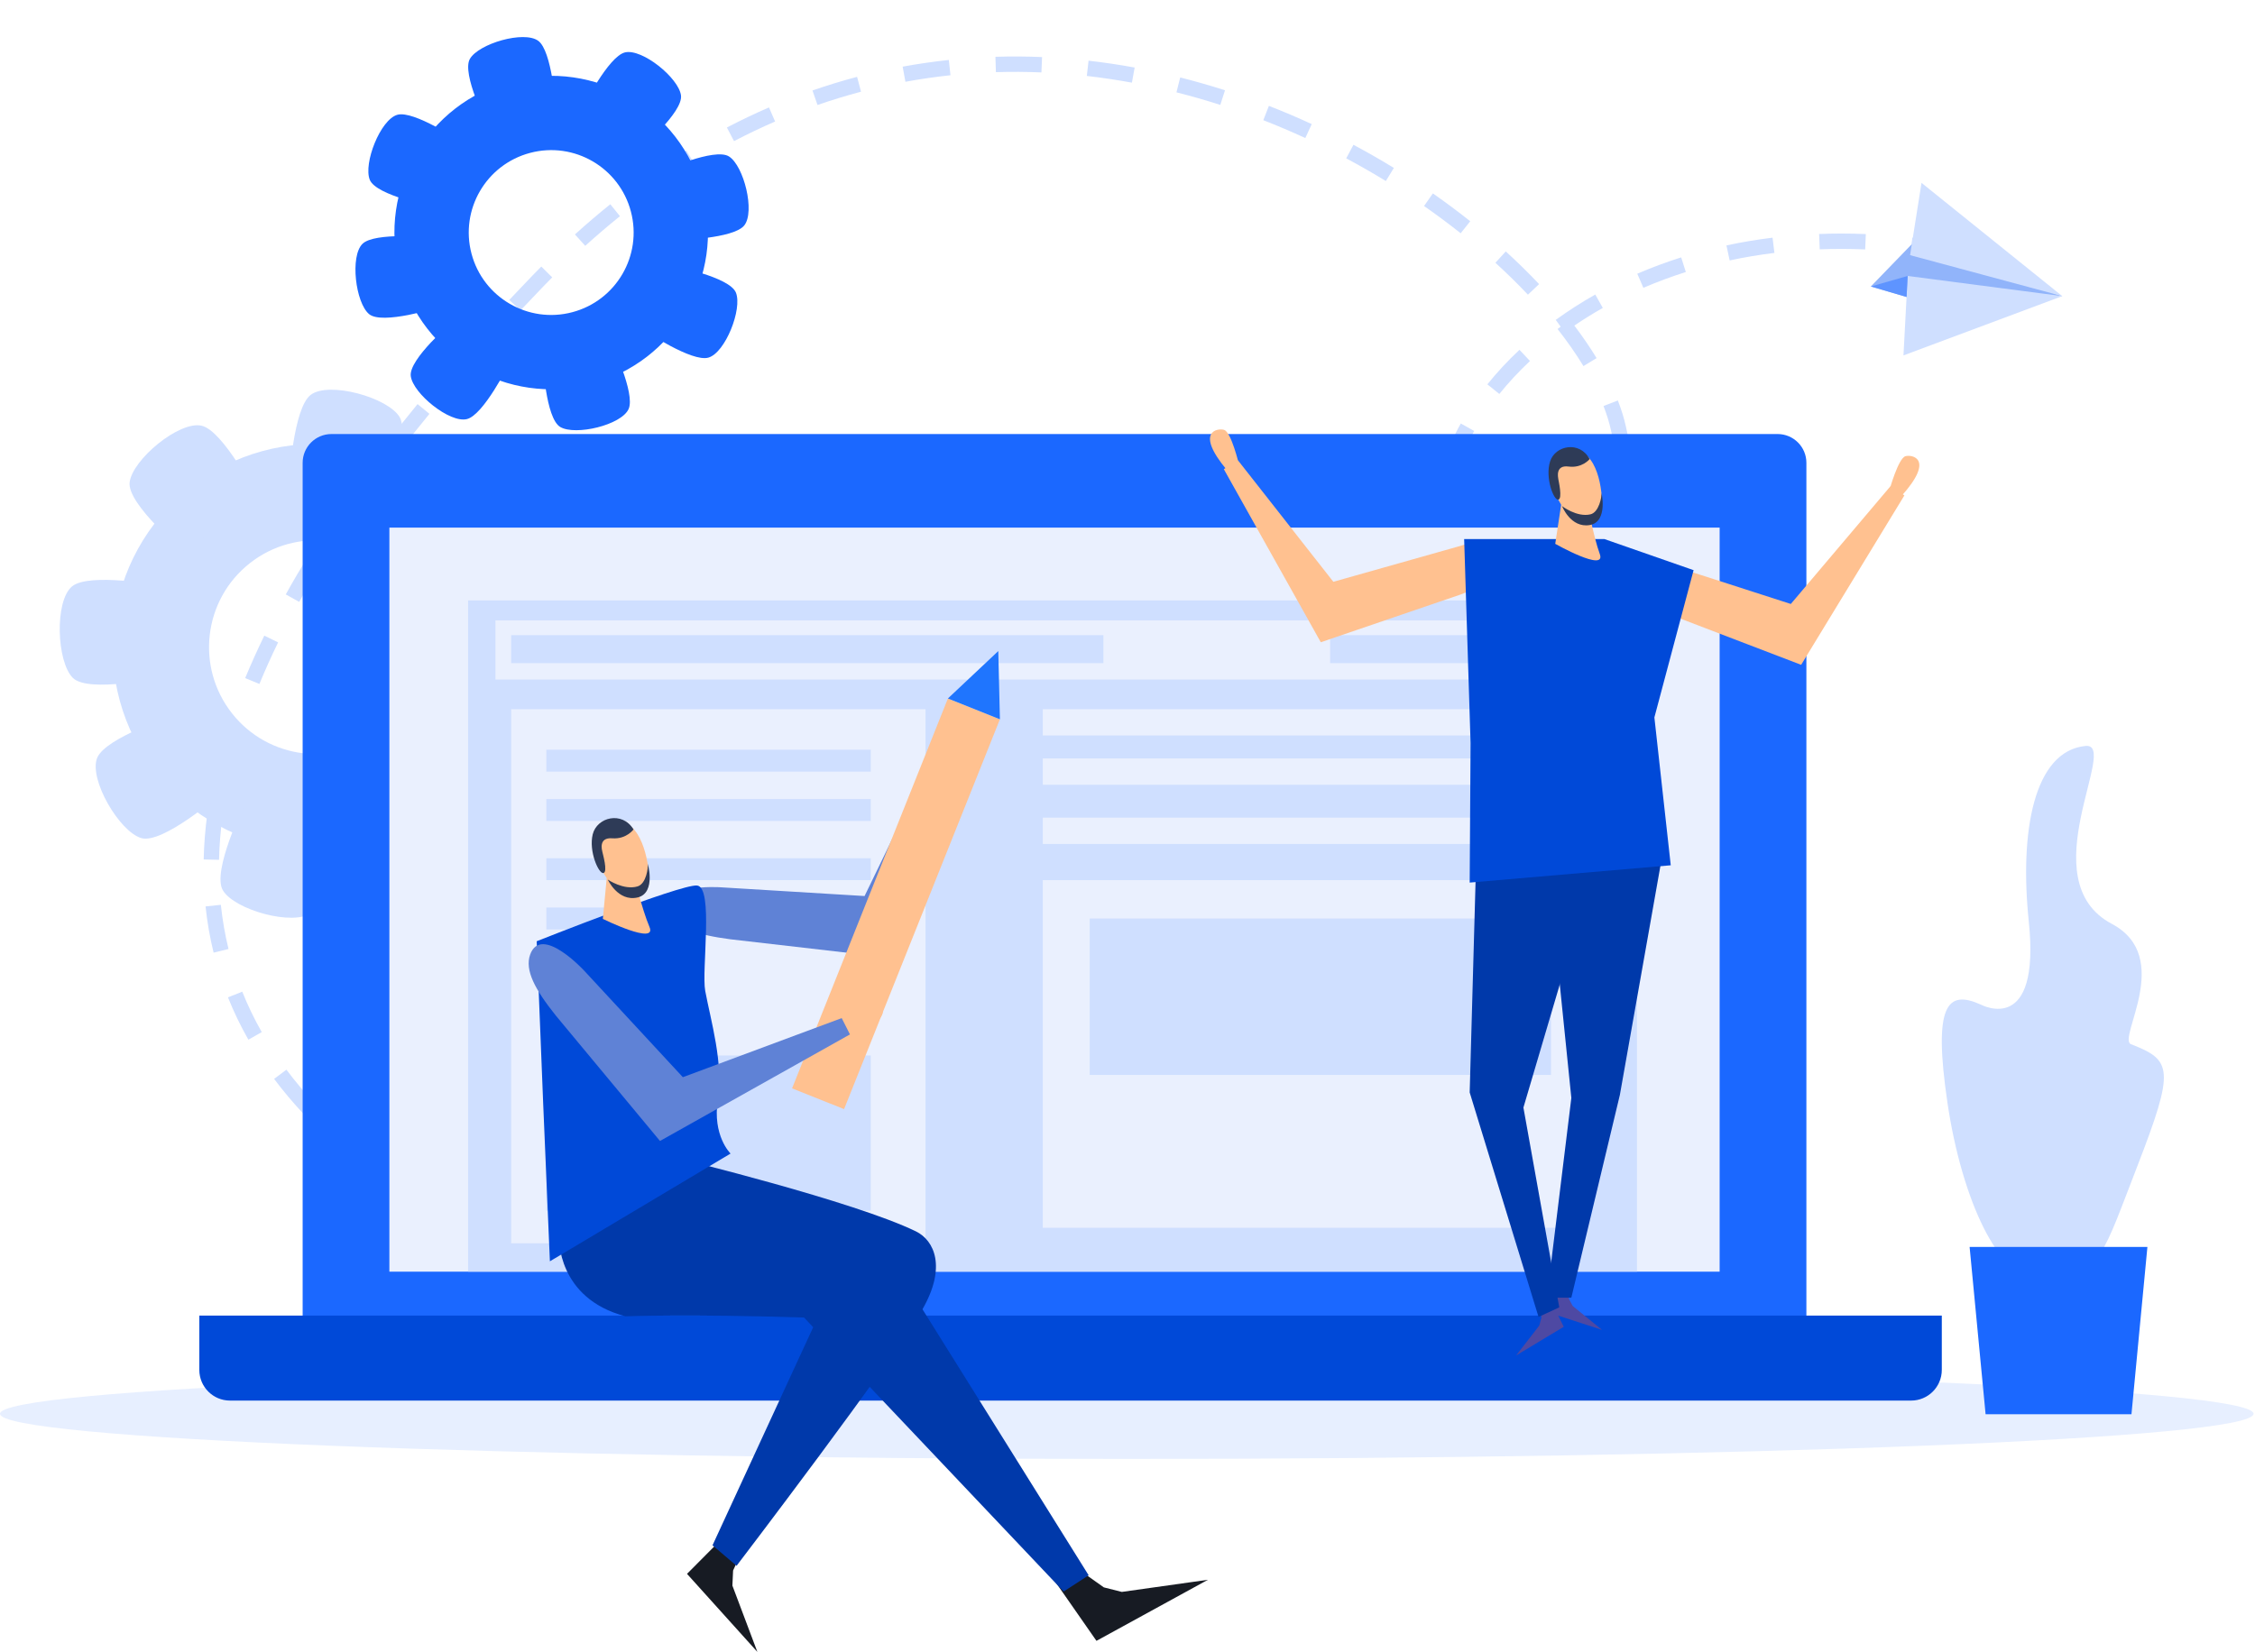<svg width="232" height="170" viewBox="0 0 232 170" fill="none" xmlns="http://www.w3.org/2000/svg">
<path d="M107.144 7.452C105.595 7.387 104.033 7.376 102.46 7.425L102.412 5.844C104.022 5.796 105.623 5.804 107.211 5.872L107.144 7.452ZM93.152 8.415L92.867 6.859C94.434 6.571 96.032 6.339 97.618 6.171L97.786 7.743C96.24 7.909 94.68 8.133 93.152 8.415ZM116.454 8.505C114.909 8.223 113.349 7.991 111.815 7.815L111.994 6.245C113.564 6.424 115.159 6.661 116.737 6.95L116.454 8.505ZM125.547 10.796C124.056 10.317 122.538 9.882 121.036 9.504L121.422 7.97C122.957 8.358 124.507 8.802 126.031 9.29L125.547 10.796ZM84.108 10.805L83.589 9.313C85.097 8.786 86.642 8.315 88.179 7.909L88.584 9.438C87.085 9.834 85.578 10.294 84.108 10.805ZM134.294 14.206C132.877 13.553 131.423 12.933 129.973 12.369L130.547 10.895C132.027 11.472 133.511 12.103 134.956 12.771L134.294 14.206ZM75.517 14.524L74.785 13.121C76.204 12.382 77.661 11.686 79.116 11.055L79.745 12.506C78.324 13.121 76.902 13.801 75.517 14.524ZM142.579 18.63C141.255 17.819 139.883 17.033 138.503 16.296L139.246 14.902C140.655 15.653 142.056 16.454 143.406 17.281L142.579 18.63ZM67.526 19.419L66.614 18.129C67.928 17.198 69.273 16.311 70.614 15.489L71.44 16.836C70.13 17.64 68.813 18.51 67.526 19.419ZM150.279 24.006C149.066 23.043 147.798 22.099 146.511 21.201L147.417 19.904C148.731 20.82 150.024 21.785 151.262 22.768L150.279 24.006ZM60.211 25.298L59.151 24.126C60.348 23.041 61.574 21.996 62.791 21.018L63.782 22.249C62.589 23.209 61.387 24.235 60.211 25.298ZM191.896 25.668C190.297 25.603 188.738 25.601 187.217 25.658L187.157 24.079C188.717 24.019 190.319 24.018 191.96 24.088L191.896 25.668ZM199.652 26.458C198.609 26.291 197.58 26.148 196.566 26.031L196.745 24.461C197.784 24.58 198.837 24.725 199.904 24.896L199.652 26.458ZM177.952 26.801L177.62 25.255C179.171 24.923 180.768 24.654 182.365 24.46L182.556 26.028C181.005 26.218 179.455 26.477 177.952 26.801ZM169.074 29.62L168.448 28.169C169.904 27.54 171.425 26.975 172.965 26.487L173.442 27.994C171.951 28.466 170.482 29.013 169.074 29.62ZM157.196 30.326C156.156 29.222 155.03 28.117 153.852 27.043L154.918 25.875C156.124 26.975 157.279 28.107 158.347 29.239L157.196 30.326ZM53.546 31.95L52.392 30.868C53.159 30.051 53.945 29.227 54.743 28.398C55.059 28.071 55.374 27.748 55.69 27.431L56.813 28.544C56.501 28.857 56.191 29.173 55.882 29.496C55.086 30.319 54.308 31.137 53.546 31.95ZM162.91 37.675C162.15 36.426 161.255 35.142 160.249 33.861L160.564 33.616L160.058 32.92C161.342 31.987 162.71 31.11 164.125 30.311L164.901 31.689C163.896 32.256 162.914 32.865 161.973 33.507C162.824 34.63 163.592 35.752 164.261 36.854L162.91 37.675ZM47.222 38.973L46.023 37.94C47.037 36.764 48.085 35.573 49.171 34.37L50.346 35.429C49.269 36.623 48.227 37.804 47.222 38.973ZM154.255 40.543L153.024 39.553C154.012 38.323 155.122 37.128 156.327 36L157.408 37.153C156.259 38.231 155.198 39.371 154.255 40.543ZM166.131 46.218C166.017 45.59 165.888 44.938 165.739 44.268C165.564 43.474 165.307 42.639 164.974 41.784L166.449 41.212C166.81 42.141 167.091 43.055 167.284 43.926C167.436 44.619 167.57 45.289 167.687 45.936L166.131 46.218ZM41.242 46.281L39.991 45.313C40.94 44.086 41.928 42.845 42.959 41.586L44.183 42.589C43.161 43.835 42.181 45.065 41.242 46.281ZM149.863 48.543L148.35 48.086C148.799 46.597 149.452 45.081 150.29 43.582L151.67 44.353C150.889 45.753 150.281 47.163 149.863 48.543ZM35.713 53.919L34.4 53.038C35.264 51.753 36.174 50.45 37.133 49.128L38.413 50.056C37.465 51.362 36.565 52.65 35.713 53.919ZM167.992 55.647L166.436 55.367C166.617 54.368 166.707 53.255 166.707 52.06C166.707 51.661 166.697 51.248 166.677 50.822L168.256 50.746C168.278 51.198 168.288 51.636 168.288 52.058C168.288 53.348 168.188 54.555 167.992 55.647ZM148.774 57.921C148.032 56.462 147.642 54.806 147.613 52.997L149.194 52.974C149.22 54.539 149.552 55.962 150.182 57.205L148.774 57.921ZM30.784 61.94L29.401 61.172C30.155 59.81 30.968 58.424 31.814 57.05L33.161 57.878C32.326 59.233 31.526 60.599 30.784 61.94ZM161.957 63.366L161.494 61.855C162.874 61.431 164.005 60.614 164.852 59.425L166.139 60.342C165.086 61.822 163.677 62.838 161.957 63.366ZM156.88 63.54C155.237 63.216 153.628 62.569 152.228 61.67L153.084 60.34C154.3 61.121 155.758 61.706 157.185 61.987L156.88 63.54ZM26.688 70.388L25.225 69.784C25.815 68.356 26.476 66.887 27.191 65.415L28.613 66.108C27.912 67.55 27.265 68.989 26.688 70.388ZM23.774 79.271L22.235 78.902C22.597 77.386 23.042 75.83 23.554 74.281L25.054 74.776C24.556 76.284 24.125 77.797 23.774 79.271ZM22.536 88.484L20.955 88.449C20.989 86.884 21.121 85.265 21.342 83.636L22.909 83.85C22.695 85.418 22.569 86.979 22.536 88.484ZM21.976 98.038C21.596 96.495 21.318 94.895 21.148 93.282L22.721 93.117C22.884 94.658 23.149 96.187 23.511 97.662L21.976 98.038ZM25.554 106.996C24.752 105.582 24.044 104.116 23.454 102.64L24.923 102.053C25.488 103.465 26.161 104.864 26.93 106.214L25.554 106.996ZM31.309 114.722C30.188 113.53 29.143 112.288 28.201 111.031L29.467 110.082C30.373 111.293 31.381 112.49 32.46 113.639L31.309 114.722ZM38.54 121.077C37.219 120.106 35.955 119.093 34.783 118.067L35.823 116.876C36.963 117.874 38.192 118.857 39.477 119.803L38.54 121.077ZM46.654 126.195C45.228 125.419 43.837 124.606 42.515 123.776L43.356 122.438C44.649 123.249 46.012 124.046 47.41 124.805L46.654 126.195ZM55.307 130.309C53.802 129.683 52.329 129.03 50.929 128.364L51.608 126.937C52.983 127.59 54.433 128.233 55.915 128.848L55.307 130.309ZM64.296 133.596C62.826 133.125 61.311 132.61 59.768 132.048L60.31 130.562C61.833 131.117 63.327 131.626 64.778 132.091L64.296 133.596ZM73.513 136.172C72.08 135.827 70.524 135.429 68.88 134.969L69.305 133.446C70.93 133.9 72.466 134.294 73.881 134.633L73.513 136.172ZM82.949 138.041C82.874 138.031 81.118 137.793 78.188 137.204L78.499 135.653C81.374 136.232 83.141 136.471 83.159 136.474L82.949 138.041Z" fill="#CFDFFF"/>
<path d="M231.852 145.494C231.852 148.06 179.949 150.14 115.924 150.14C51.902 150.14 0 148.06 0 145.494C0 142.928 51.902 140.847 115.924 140.847C179.949 140.847 231.852 142.928 231.852 145.494Z" fill="#E7EFFF"/>
<path d="M39.308 75.242C34.536 78.999 27.622 78.178 23.865 73.405C20.107 68.633 20.929 61.717 25.701 57.961C30.473 54.202 37.388 55.026 41.145 59.798C44.902 64.57 44.081 71.484 39.308 75.242ZM19.566 50.172C10.492 57.315 8.927 70.464 16.073 79.538C23.218 88.614 36.368 90.177 45.443 83.032C54.517 75.887 56.082 62.739 48.935 53.664C41.79 44.589 28.64 43.025 19.566 50.172Z" fill="#CFDFFF"/>
<path d="M26.39 50.982L18.986 56.813C18.986 56.813 13.068 51.907 13.336 49.641C13.615 47.299 18.445 43.285 20.742 43.81C22.967 44.316 26.39 50.982 26.39 50.982Z" fill="#CFDFFF"/>
<path d="M45.694 76.923L38.288 82.756C38.288 82.756 41.67 89.66 43.937 89.931C46.276 90.209 51.312 86.455 51.345 84.098C51.372 81.816 45.694 76.923 45.694 76.923Z" fill="#CFDFFF"/>
<path d="M16.549 60.261L16.633 69.688C16.633 69.688 9.129 71.368 7.502 69.767C5.82 68.118 5.6 61.839 7.418 60.342C9.183 58.892 16.549 60.261 16.549 60.261Z" fill="#CFDFFF"/>
<path d="M18.001 73.589L22.545 81.847C22.545 81.847 16.736 86.884 14.545 86.252C12.281 85.594 9.109 80.171 9.999 77.99C10.864 75.878 18.001 73.589 18.001 73.589Z" fill="#CFDFFF"/>
<path d="M48.361 60.845L42.837 53.206C42.837 53.206 47.98 47.492 50.233 47.854C52.559 48.227 56.376 53.217 55.759 55.491C55.162 57.695 48.361 60.845 48.361 60.845Z" fill="#CFDFFF"/>
<path d="M29.755 49.491L38.895 51.782C38.895 51.782 42.29 44.882 41.117 42.923C39.904 40.902 33.855 39.213 31.974 40.63C30.15 42.004 29.755 49.491 29.755 49.491Z" fill="#CFDFFF"/>
<path d="M34.294 85.062L25.151 82.775C25.151 82.775 21.759 89.671 22.933 91.629C24.142 93.649 30.193 95.34 32.075 93.921C33.898 92.547 34.294 85.062 34.294 85.062Z" fill="#CFDFFF"/>
<path d="M49.252 73.661L49.169 64.236C49.169 64.236 56.673 62.554 58.299 64.156C59.98 65.808 60.203 72.083 58.383 73.579C56.618 75.03 49.252 73.661 49.252 73.661Z" fill="#CFDFFF"/>
<path d="M110.308 49.899L101.165 47.606C101.165 47.606 97.772 54.506 98.945 56.464C100.156 58.484 106.205 60.173 108.088 58.756C109.911 57.382 110.308 49.899 110.308 49.899Z" fill="#CFDFFF"/>
<path d="M58.874 32.131C54.346 33.328 49.704 30.626 48.508 26.098C47.313 21.568 50.015 16.929 54.545 15.732C59.074 14.535 63.714 17.239 64.909 21.769C66.103 26.297 63.403 30.936 58.874 32.131ZM52.593 8.34C43.98 10.615 38.842 19.438 41.117 28.05C43.389 36.663 52.213 41.798 60.827 39.525C69.436 37.252 74.576 28.427 72.301 19.816C70.028 11.204 61.203 6.068 52.593 8.34Z" fill="#1B68FF"/>
<path d="M57.173 11.006L50.145 12.864C50.145 12.864 47.46 7.575 48.347 6.054C49.261 4.484 53.911 3.123 55.374 4.2C56.795 5.238 57.173 11.006 57.173 11.006Z" fill="#1B68FF"/>
<path d="M62.876 35.279L55.848 37.136C55.848 37.136 56.125 43.058 57.646 43.945C59.216 44.859 63.929 43.748 64.674 42.089C65.393 40.483 62.876 35.279 62.876 35.279Z" fill="#1B68FF"/>
<path d="M47.364 14.556L44.534 21.249C44.534 21.249 38.709 20.139 38.046 18.507C37.365 16.825 39.131 12.314 40.878 11.813C42.57 11.327 47.364 14.556 47.364 14.556Z" fill="#1B68FF"/>
<path d="M44.303 24.428L44.987 31.666C44.987 31.666 39.333 33.45 37.977 32.329C36.578 31.17 35.994 26.362 37.294 25.092C38.554 23.862 44.303 24.428 44.303 24.428Z" fill="#1B68FF"/>
<path d="M69.695 24.719L68.127 17.621C68.127 17.621 73.52 15.155 75.002 16.102C76.534 17.081 77.702 21.781 76.57 23.201C75.471 24.575 69.695 24.719 69.695 24.719Z" fill="#1B68FF"/>
<path d="M60.008 10.981L65.776 15.406C65.776 15.406 70.292 11.568 70.062 9.819C69.825 8.016 66.062 4.97 64.298 5.393C62.585 5.808 60.008 10.981 60.008 10.981Z" fill="#1B68FF"/>
<path d="M52.316 37.545L46.548 33.12C46.548 33.12 42.031 36.962 42.261 38.706C42.5 40.508 46.265 43.558 48.029 43.131C49.742 42.719 52.316 37.545 52.316 37.545Z" fill="#1B68FF"/>
<path d="M66.394 34.062L69.226 27.367C69.226 27.367 75.051 28.479 75.712 30.111C76.393 31.793 74.627 36.302 72.88 36.803C71.185 37.291 66.394 34.062 66.394 34.062Z" fill="#1B68FF"/>
<path d="M185.846 136.798C185.846 138.435 184.521 139.761 182.882 139.761H34.103C32.465 139.761 31.137 138.435 31.137 136.798V47.626C31.137 45.995 32.465 44.667 34.103 44.667H182.882C184.521 44.667 185.846 45.995 185.846 47.626V136.798Z" fill="#1B68FF"/>
<path d="M176.921 130.869H40.06V54.297H176.921V130.869Z" fill="#EAF0FE"/>
<path d="M23.666 144.136H196.62C198.36 144.136 199.777 142.724 199.777 140.977V135.386H20.507V140.977C20.507 142.724 21.919 144.136 23.666 144.136Z" fill="#0049D8"/>
<path d="M168.417 130.869H48.161V61.792H168.417V130.869Z" fill="#CFDFFF"/>
<path d="M163.192 69.933H50.977V63.843H163.192V69.933Z" fill="#EAF0FE"/>
<path d="M95.221 127.946H52.588V72.981H95.221V127.946Z" fill="#EAF0FE"/>
<path d="M89.588 124.59H56.207V108.623H89.588V124.59Z" fill="#CFDFFF"/>
<path d="M89.588 79.408H56.207V77.153H89.588V79.408Z" fill="#CFDFFF"/>
<path d="M89.588 84.486H56.207V82.231H89.588V84.486Z" fill="#CFDFFF"/>
<path d="M89.588 90.576H56.207V88.323H89.588V90.576Z" fill="#CFDFFF"/>
<path d="M89.588 95.653H56.207V93.396H89.588V95.653Z" fill="#CFDFFF"/>
<path d="M163.192 75.686H107.286V72.981H163.192V75.686Z" fill="#EAF0FE"/>
<path d="M163.192 80.762H107.286V78.053H163.192V80.762Z" fill="#EAF0FE"/>
<path d="M163.192 86.854H107.286V84.145H163.192V86.854Z" fill="#EAF0FE"/>
<path d="M163.192 126.354H107.286V90.576H163.192V126.354Z" fill="#EAF0FE"/>
<path d="M159.569 110.621H112.114V94.524H159.569V110.621Z" fill="#CFDFFF"/>
<path d="M113.521 68.244H52.588V65.367H113.521V68.244Z" fill="#CFDFFF"/>
<path d="M160.976 68.244H136.847V65.367H160.976V68.244Z" fill="#CFDFFF"/>
<path d="M219.242 107.462C217.794 106.897 223.707 98.491 217.269 95.077C208.807 90.588 218.129 76.421 214.567 76.766C209.246 77.288 207.763 85.571 208.726 94.819C209.955 106.633 203.909 103.44 203.792 103.386C200.351 101.83 198.851 103.337 200.367 113.538C201.878 123.741 205.817 131.612 209.161 131.114C209.368 131.087 209.569 131.022 209.759 130.93C209.977 130.987 210.193 131.03 210.41 131.041C210.907 131.06 211.398 130.943 211.876 130.717C216.096 130.934 216.357 129.149 219.897 120.006C223.764 110.011 223.497 109.106 219.242 107.462Z" fill="#CFDFFF"/>
<path d="M219.291 145.54H204.283L202.639 128.325H220.931L219.291 145.54Z" fill="#1B68FF"/>
<path d="M108.588 162.804L110.439 161.139L113.564 163.358L115.414 163.826L124.276 162.577L112.806 168.862L108.588 162.804Z" fill="#171B23"/>
<path d="M75.043 157.577L76.751 158.763L75.422 161.625L75.351 163.177L77.921 170L70.682 161.968L75.043 157.577Z" fill="#171B23"/>
<path d="M69.752 119.208C69.752 119.208 87.818 123.607 94.225 126.719C96.16 127.662 97.381 130.44 94.906 134.738C91.795 140.145 75.78 161.139 75.78 161.139L73.305 159.03L85.211 133.231L58.716 127.016L69.752 119.208Z" fill="#0039AA"/>
<path d="M57.514 127.324C57.514 127.324 57.269 133.604 64.347 135.462C64.347 135.462 70.878 135.214 82.721 135.589L109.429 163.789L112.005 162.115L94.225 133.648C94.225 133.648 91.633 129.291 90.206 128.44C85.32 125.545 66.078 122.861 66.078 122.861L57.514 127.324Z" fill="#0039AA"/>
<path d="M96.526 76.955C96.526 76.955 96.911 73.264 97.672 72.894C98.322 72.574 101.079 72.537 97.939 77.459L96.526 76.955Z" fill="#FFC190"/>
<path d="M75.142 96.663L91.79 98.581L98.331 77.146L96.554 76.52L88.949 92.212L74.066 91.308C74.066 91.308 67.501 90.894 68.873 93.964C69.574 95.518 71.73 96.214 75.142 96.663Z" fill="#5F82D6"/>
<path d="M55.217 96.864C55.217 96.864 69.928 91.019 71.691 91.128C73.456 91.232 72.157 99.846 72.554 101.973C73.138 105.081 74.445 109.446 73.856 113.162C73.267 116.881 75.162 118.715 75.162 118.715L56.575 129.802L55.886 113.614L55.217 96.864Z" fill="#0049D8"/>
<path d="M62.425 90.315L62.022 94.565C62.022 94.565 67.653 97.335 66.816 95.381C66.043 93.569 65.147 89.863 65.147 89.863L62.425 90.315Z" fill="#FFC190"/>
<path d="M61.648 85.627C61.455 86.517 61.064 88.249 61.719 89.269C62.372 90.287 63.403 92.129 64.737 92.388C66.068 92.65 66.622 91.409 66.734 90.875C66.919 90.012 66.432 85.43 64.236 84.66C62.571 84.078 61.791 84.954 61.648 85.627Z" fill="#FFC190"/>
<path d="M65.178 85.358C65.178 85.358 64.442 86.383 62.99 86.271C61.54 86.16 61.94 87.505 61.972 87.659C61.997 87.812 62.56 89.733 62.084 89.846C61.606 89.961 60.55 87.623 60.98 85.861C61.417 84.093 64.011 83.433 65.178 85.358Z" fill="#2E3B57"/>
<path d="M102.873 74.021L86.841 114.142L81.49 112.003L97.522 71.882L102.873 74.021Z" fill="#FFC190"/>
<path d="M62.528 90.517C62.528 90.517 64.166 91.644 65.591 91.222C66.497 90.955 66.699 89.266 66.641 88.923C66.576 88.582 67.593 91.91 65.586 92.362C63.58 92.816 62.528 90.517 62.528 90.517Z" fill="#2E3B57"/>
<path d="M86.281 105.068C86.281 105.068 89.102 102.662 89.915 102.924C90.601 103.141 92.62 105.019 86.95 106.409L86.281 105.068Z" fill="#FFC190"/>
<path d="M57.198 104.531L67.902 117.418L87.445 106.453L86.597 104.774L70.254 110.855L60.122 99.914C60.122 99.914 55.672 95.073 54.54 98.247C53.974 99.852 55.046 101.843 57.198 104.531Z" fill="#5F82D6"/>
<path d="M196.151 30.561L192.475 29.481L196.686 25.132L212.171 30.474L196.151 30.561Z" fill="#91B4FA"/>
<path d="M195.834 36.576L212.171 30.475L196.267 28.399L195.834 36.576Z" fill="#CFDFFF"/>
<path d="M212.171 30.474L196.512 26.258L197.69 18.818L212.171 30.474Z" fill="#CFDFFF"/>
<path d="M192.475 29.481L196.267 28.398L196.151 30.561L192.475 29.481Z" fill="#5E94FF"/>
<path d="M159.429 133.607L158.39 133.941L158.581 135.611L158.366 136.415L155.98 139.494L160.883 136.54L159.429 133.607Z" fill="#4E49A3"/>
<path d="M160.135 131.909L161.223 132.001L161.414 133.672L161.808 134.404L164.827 136.863L159.384 135.092L160.135 131.909Z" fill="#4E49A3"/>
<path d="M151.912 87.047L151.205 112.424L158.29 135.53L160.42 134.539L156.733 113.981L164.458 87.82L151.912 87.047Z" fill="#0039AA"/>
<path d="M159.143 88.234L161.663 112.99L159.143 133.546H161.663L166.658 112.672L171.194 87.047L159.143 88.234Z" fill="#0039AA"/>
<path d="M127.463 47.779C127.463 47.779 126.687 44.494 125.949 44.243C125.329 44.039 122.831 44.328 126.251 48.401L127.463 47.779Z" fill="#FFC190"/>
<path d="M150.332 61.161L135.886 66.095L125.909 48.279L127.37 47.38L137.179 59.873L150.252 56.178C150.252 56.178 154.554 54.588 155.383 57.541C155.383 57.541 153.283 60.093 150.332 61.161Z" fill="#FFC190"/>
<path d="M171.051 62.96L185.307 68.418L195.929 50.982L194.504 50.028L184.244 62.155L171.315 57.988C171.315 57.988 167.073 56.24 166.136 59.158C166.136 59.158 168.144 61.789 171.051 62.96Z" fill="#FFC190"/>
<path d="M151.205 90.827L171.891 89.048L170.207 73.83L174.241 58.677L165.061 55.475H150.636L151.296 76.471L151.205 90.827Z" fill="#0049D8"/>
<path d="M160.626 51.888L160.006 55.967C160.006 55.967 165.288 58.944 164.59 57.014C163.935 55.224 163.271 51.597 163.271 51.597L160.626 51.888Z" fill="#FFC190"/>
<path d="M160.125 47.321C159.891 48.169 159.419 49.819 159.995 50.834C160.57 51.857 161.467 53.688 162.738 54.011C164.011 54.336 164.61 53.169 164.751 52.659C164.98 51.837 164.751 47.386 162.67 46.526C161.097 45.874 160.302 46.679 160.125 47.321Z" fill="#FFC190"/>
<path d="M163.546 47.249C163.546 47.249 162.776 48.197 161.381 48.014C159.988 47.827 160.308 49.151 160.322 49.299C160.338 49.446 160.785 51.334 160.317 51.42C159.848 51.5 158.953 49.185 159.47 47.51C159.98 45.83 162.524 45.326 163.546 47.249Z" fill="#2E3B57"/>
<path d="M160.706 52.083C160.706 52.083 162.23 53.261 163.627 52.932C164.515 52.724 164.8 51.106 164.762 50.771C164.722 50.437 165.522 53.701 163.559 54.034C161.596 54.365 160.706 52.083 160.706 52.083Z" fill="#2E3B57"/>
<path d="M194.395 50.423C194.395 50.423 195.293 47.171 196.038 46.947C196.666 46.763 199.15 47.146 195.587 51.092L194.395 50.423Z" fill="#FFC190"/>
<path d="M97.522 71.882L102.707 67L102.873 74.021L97.522 71.882Z" fill="#1F75FE"/>
</svg>
